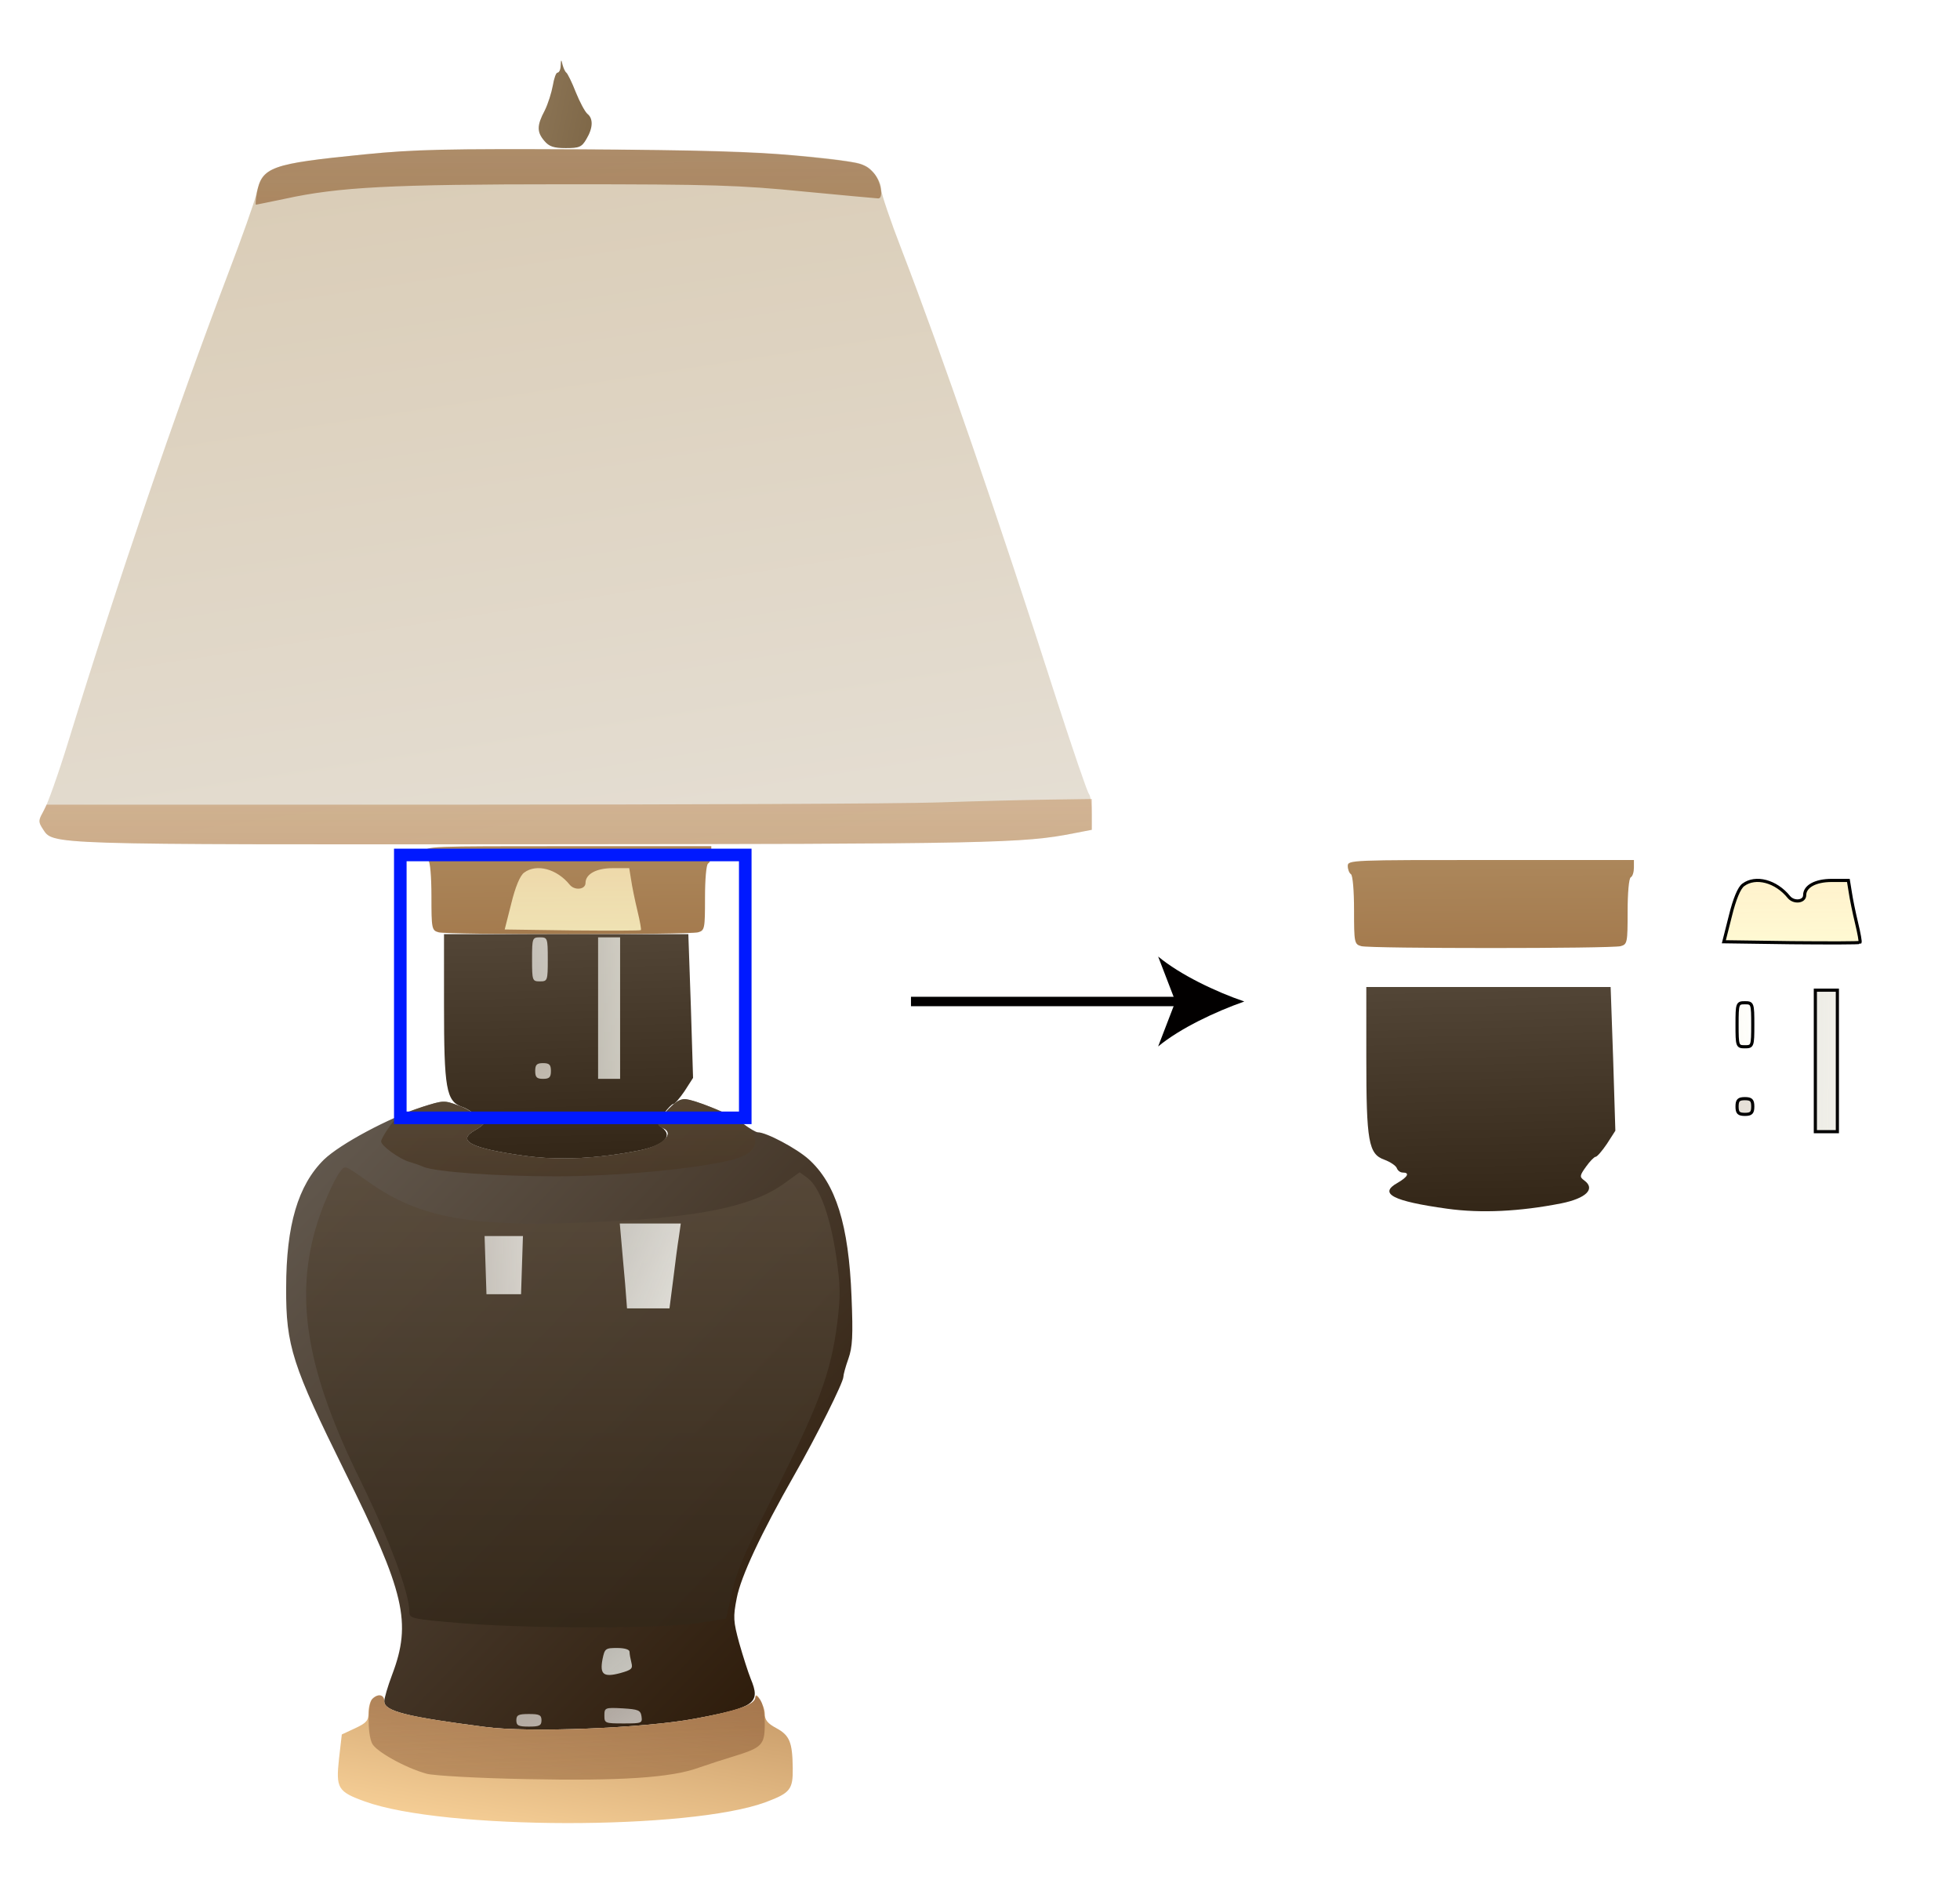 <?xml version="1.0" encoding="utf-8"?>
<!-- Generator: Adobe Illustrator 26.5.0, SVG Export Plug-In . SVG Version: 6.00 Build 0)  -->
<svg version="1.1" id="图层_1" xmlns="http://www.w3.org/2000/svg" xmlns:xlink="http://www.w3.org/1999/xlink" x="0px" y="0px"
	 viewBox="0 0 623.3 600" style="enable-background:new 0 0 623.3 600;" xml:space="preserve">
<style type="text/css">
	.st0{fill:none;}
	.st1{fill:#D3D3D3;}
	.st2{fill:url(#SVGID_00000031165861102695590090000012429379516665587098_);}
	.st3{fill:none;stroke:#020000;stroke-width:3;stroke-miterlimit:10;}
	.st4{fill:#020000;}
	.st5{fill:url(#region-1-1_00000077282792689157288570000004850273963553873335_);}
	.st6{fill:url(#region-1-2_00000053532282348352406650000011622794625222104756_);}
	.st7{fill:url(#region-1-3_00000035514416999858882230000010583654420192906930_);}
	.st8{fill:url(#region-1-4_00000132059447691987495960000014273828250610972851_);}
	.st9{fill:url(#region-1-5_00000024700026930277660020000017324022800239424937_);}
	.st10{fill:url(#region-1-6_00000175285774092732831530000013777942850033162630_);}
	.st11{fill:url(#region-2-1_00000114039343847233373880000006025736486953707433_);}
	.st12{fill:url(#region-2-2_00000065761676095261025000000008973300098041958306_);}
	.st13{fill:url(#region-2-3_00000047780210176802310100000010112549861681723826_);}
	.st14{fill:url(#region-2-4_00000108299652578053164750000013938981847768713877_);}
	.st15{fill:url(#region-2-5_00000081644044256744336470000008692387157907285425_);}
	.st16{fill:url(#region-2-6_00000110450310877013124140000002051535638665860784_);}
	.st17{fill:url(#region-2-7_00000137835112839195468940000010222168603891563706_);}
	.st18{fill:url(#region-2-8_00000111157844978428843000000010778844769480844186_);}
	.st19{fill:url(#region-2-9_00000020388768512959509990000005019921809980600241_);}
	.st20{fill:url(#region-2-10_00000138552180916738360280000013583132898534110341_);}
	.st21{fill:url(#region-2-11_00000137848878597149075020000005533079613274099374_);}
	.st22{fill:url(#region-2-12_00000081648281906744076440000016585315332280169881_);}
	.st23{fill:url(#region-3-1_00000103264880832965495280000010236078770615428020_);}
	.st24{fill:url(#region-3-2_00000137830145123806752350000016511969781412105125_);}
	.st25{fill:url(#region-1-4-2_00000065041278606557710690000008987516253986996927_);}
	.st26{fill:url(#region-2-4-2_00000181050544745742167750000015507542591008137885_);stroke:#000000;stroke-miterlimit:10;}
	.st27{fill:url(#region-2-5-2_00000065050996811084211750000003998715100627834763_);stroke:#000000;stroke-miterlimit:10;}
	.st28{fill:url(#region-2-6-2_00000127038980613019612490000006157345492630248843_);stroke:#000000;stroke-miterlimit:10;}
	.st29{fill:none;stroke:#0019FF;stroke-width:4;stroke-miterlimit:10;}
	.st30{fill:url(#region-2-3_00000164471682558276048860000004060586313967821458_);stroke:#000000;stroke-miterlimit:10;}
	.st31{fill:url(#region-1-3_00000107555880073797659450000009905374464776325028_);}
</style>
<pattern  y="600" width="40" height="40" patternUnits="userSpaceOnUse" id="SVGID_1_" viewBox="0 -40 40 40" style="overflow:visible;">
	<g>
		<rect y="-40" class="st0" width="40" height="40"/>
		<g>
			<rect y="-40" class="st0" width="40" height="40"/>
			<g>
				<rect y="-40" class="st0" width="40" height="40"/>
				<g>
					<rect y="-40" class="st0" width="40" height="40"/>
					<rect y="-40" class="st0" width="40" height="40"/>
					<rect y="-20" class="st1" width="20" height="20"/>
					<rect x="20" y="-40" class="st1" width="20" height="20"/>
				</g>
			</g>
		</g>
	</g>
</pattern>
<g id="_图层_1">
	
		<pattern  id="SVGID_00000051363785734923976040000011348505108875561641_" xlink:href="#SVGID_1_" patternTransform="matrix(1 0 0 -1 182 -33125.242)">
	</pattern>
	<rect style="fill:url(#SVGID_00000051363785734923976040000011348505108875561641_);" width="623.3" height="600"/>
</g>
<g>
	<line class="st3" x1="289.7" y1="318.5" x2="376.3" y2="318.5"/>
	<path class="st4" d="M395.7,318.5c-9.1,3.2-20.4,8.5-27.4,14.3l5.5-14.3l-5.5-14.3C375.3,310,386.6,315.4,395.7,318.5z"/>
</g>
<g id="_图层_1-2">
	<g id="layer-1">
		
			<linearGradient id="region-1-1_00000006684788472610478640000000349297463695746714_" gradientUnits="userSpaceOnUse" x1="-1944.931" y1="866.017" x2="-1943.691" y2="866.437" gradientTransform="matrix(16.84 0 0 27.83 32923.629 -24071.65)">
			<stop  offset="0" style="stop-color:#8B7455"/>
			<stop  offset="1" style="stop-color:#7D6646"/>
		</linearGradient>
		<path id="region-1-1" style="fill:url(#region-1-1_00000006684788472610478640000000349297463695746714_);" d="M178.3,20.8
			c0,1.3-0.5,2.3-1,2.3s-1.1,1.8-1.5,4.1c-0.4,2.2-1.5,5.8-2.6,8c-2.5,4.7-2.5,6.8-0.1,9.6c1.5,1.8,3,2.3,6.8,2.3
			c4.3,0,5.1-0.3,6.6-2.9c2.1-3.5,2.2-6.5,0.3-8c-0.8-0.7-2.4-3.7-3.7-6.9c-1.2-3.1-2.6-5.9-3-6.2s-0.9-1.4-1.2-2.5
			C178.5,18.8,178.4,18.8,178.3,20.8z"/>
		
			<linearGradient id="region-1-2_00000062157820818139453420000011410886484679548826_" gradientUnits="userSpaceOnUse" x1="-2059.637" y1="843.183" x2="-2059.247" y2="844.863" gradientTransform="matrix(334.68 0 0 221.09 689420.75 -186386.703)">
			<stop  offset="0" style="stop-color:#D8CAB3;stop-opacity:0.99"/>
			<stop  offset="1" style="stop-color:#EAE7E2;stop-opacity:0.99"/>
		</linearGradient>
		<path id="region-1-2" style="fill:url(#region-1-2_00000062157820818139453420000011410886484679548826_);" d="M115.9,49.1
			c-30.2,3-32.4,3.8-34.5,13c-0.6,2.5-4.5,13.5-8.7,24.5c-16.9,44.5-35,97.4-51,149.3c-3.1,10.1-6.6,19.9-7.7,21.8
			c-1.9,3.2-1.9,3.6-0.4,5.9c3.4,5.1-0.7,5,156.6,4.9c144.8-0.1,155.3-0.3,171.3-3.5l5.7-1.1v-5.2c0-2.9-0.4-5.6-0.9-6.2
			c-0.5-0.5-5-13.7-10.1-29.4c-19-59.3-36.8-110.8-49.4-143.5c-3.6-9.3-6.6-18.1-6.6-19.5c-0.1-3.5-4.1-7.8-8.1-8.4
			c-15.9-2.8-39.7-3.9-86.9-4.2C141.9,47.3,132,47.5,115.9,49.1L115.9,49.1z"/>
		
			<linearGradient id="region-1-3_00000093168688970332456170000011263785252233946784_" gradientUnits="userSpaceOnUse" x1="-2043.081" y1="865.601" x2="-2043.041" y2="867.162" gradientTransform="matrix(91 0 0 28 186101 -23968)">
			<stop  offset="0" style="stop-color:#AC875B"/>
			<stop  offset="1" style="stop-color:#A07447"/>
		</linearGradient>
		<path id="region-1-3" style="fill:url(#region-1-3_00000093168688970332456170000011263785252233946784_);" d="M135.2,271
			c0,1.1,0.5,2.3,1,2.6c0.6,0.4,1,5.3,1,11.4c0,10.4,0.1,10.9,2.3,11.5c2.9,0.8,79.5,0.8,82.5,0c2.1-0.6,2.2-1.1,2.2-11
			c0-5.8,0.4-10.6,1-10.9s1-1.7,1-3.1v-2.4h-45.5C136.3,269.1,135.2,269.1,135.2,271z"/>
		
			<linearGradient id="region-1-4_00000072276109657466178740000011974544205090933650_" gradientUnits="userSpaceOnUse" x1="-2039.755" y1="850.043" x2="-2039.725" y2="851.113" gradientTransform="matrix(79.2 0 0 71.31 161728.188 -60318.891)">
			<stop  offset="0" style="stop-color:#524536"/>
			<stop  offset="1" style="stop-color:#312415"/>
		</linearGradient>
		<path id="region-1-4" style="fill:url(#region-1-4_00000072276109657466178740000011974544205090933650_);" d="M141.2,319.6
			c0,26.6,0.7,30.6,5.7,32.4c1.9,0.7,3.7,1.9,4,2.7s1.1,1.4,1.9,1.4c2.3,0,1.6,1.4-1.7,3.3c-6.1,3.4-1.5,5.8,15.8,8.2
			c10.8,1.5,23.1,0.9,36.3-1.7c7.9-1.6,11-4.6,7.3-7.3c-1.5-1.1-1.5-1.5,0.6-4.4c1.2-1.7,2.6-3.1,3-3.1c0.5,0,2.1-1.9,3.6-4.1
			l2.7-4.2l-0.7-22.8l-0.8-22.9h-77.7L141.2,319.6L141.2,319.6z"/>
		
			<linearGradient id="region-1-5_00000058556189463764464460000000932975854271018883_" gradientUnits="userSpaceOnUse" x1="-2054.632" y1="843.543" x2="-2053.662" y2="844.593" gradientTransform="matrix(180.06 0 0 200.51 370051.188 -168798.891)">
			<stop  offset="0" style="stop-color:#655C52;stop-opacity:0.99"/>
			<stop  offset="1" style="stop-color:#261301;stop-opacity:0.99"/>
		</linearGradient>
		<path id="region-1-5" style="fill:url(#region-1-5_00000058556189463764464460000000932975854271018883_);" d="M212.7,352.6
			c-3.8,3.9-4.3,5.3-2,6.1c4.2,1.7,0.1,5.7-7.5,7.2c-13.2,2.6-25.5,3.2-36.3,1.7c-17.3-2.4-21.9-4.8-15.8-8.2c3.3-1.9,4-3.3,1.7-3.3
			c-0.8,0-1.6-0.6-1.9-1.4s-2.6-2.2-5.1-3.1c-4.5-1.7-4.8-1.7-11.4,0.4c-10.9,3.6-26.2,11.8-31.4,16.8c-8.2,8.1-12,20.8-12,40.8
			c-0.1,18.4,2,24.7,18.7,58.5c19,38.3,21.3,47.9,15,64.5c-1.4,3.7-2.5,7.5-2.5,8.5c0,3.1,7.1,4.9,32,8.1c14,1.9,50.6,0.4,66.7-2.6
			c19.3-3.6,21.1-4.9,17.8-12.8c-0.8-2-2.4-7-3.6-11.2c-1.9-7-2-8.3-0.8-14.4c1.3-6.8,7.7-20.5,18.3-39.1
			c7.1-12.4,15.6-29.5,15.6-31.2c0-0.7,0.7-3.3,1.6-5.8c1.3-3.7,1.5-7.2,1-19.6c-0.9-23.1-5-36-13.6-43.8
			c-3.9-3.5-13.5-8.6-16.2-8.6c-0.6,0-2.6-1.2-4.5-2.6c-3.4-2.6-12.3-6.5-17.5-7.8C216.8,349.2,215.6,349.7,212.7,352.6L212.7,352.6
			z"/>
		
			<linearGradient id="region-1-6_00000147919831102652731910000016395204478649099177_" gradientUnits="userSpaceOnUse" x1="-2051.789" y1="858.72" x2="-2050.818" y2="857.2" gradientTransform="matrix(144.67 0 0 40.63 296952.812 -34306.621)">
			<stop  offset="0" style="stop-color:#FBD49A;stop-opacity:0.99"/>
			<stop  offset="1" style="stop-color:#B38454;stop-opacity:0.99"/>
		</linearGradient>
		<path id="region-1-6" style="fill:url(#region-1-6_00000147919831102652731910000016395204478649099177_);" d="M118.4,540.3
			c-0.7,0.7-1.2,2.6-1.2,4.3c0,2.6-0.6,3.3-4.2,5l-4.3,2l-0.9,7.8c-1,9.3-0.4,10.4,8.2,13.5c25,9.1,103.4,9.2,127.6,0.2
			c7.7-2.9,8.6-4,8.5-10.8c-0.1-8.3-1-10.4-5.2-12.7c-2.8-1.5-3.7-2.6-3.7-4.6c0-2.5-2.9-7.6-3-5.2c0,2.3-5.9,4.3-19.3,6.8
			c-16.1,3-52.7,4.5-66.7,2.6c-25.3-3.3-32-5-32-8.2C122.2,538.9,120.2,538.5,118.4,540.3L118.4,540.3z"/>
	</g>
	<g id="layer-2">
		
			<linearGradient id="region-2-1_00000111881187964069857050000009676129911774880672_" gradientUnits="userSpaceOnUse" x1="-2055.237" y1="880.597" x2="-2055.207" y2="883.727" gradientTransform="matrix(198.93 0 0 17.66 409027.094 -15507.44)">
			<stop  offset="0" style="stop-color:#7A4515;stop-opacity:0.47"/>
			<stop  offset="1" style="stop-color:#814000;stop-opacity:0.57"/>
		</linearGradient>
		<path id="region-2-1" style="fill:url(#region-2-1_00000111881187964069857050000009676129911774880672_);" d="M115.9,49.1
			c-29.8,3-32.7,4-34.2,12.2c-0.4,2.1-0.5,3.8-0.3,3.8s4.4-0.9,9.3-1.9c17-3.7,33.3-4.6,89-4.6c47.3,0,55.5,0.3,75.8,2.3
			c12.6,1.2,23.3,2.2,23.8,2.2c1.8,0,0.8-5.6-1.5-8.2c-2.8-3.1-3.7-3.3-25.6-5.5c-12.3-1.2-29.5-1.7-67-1.9
			C141.9,47.3,132,47.5,115.9,49.1L115.9,49.1z"/>
		
			<linearGradient id="region-2-2_00000147195540483371968340000007240500322548687490_" gradientUnits="userSpaceOnUse" x1="-2059.395" y1="889.695" x2="-2059.385" y2="893.975" gradientTransform="matrix(334.63 0 0 14.43 689315.25 -12582.32)">
			<stop  offset="0" style="stop-color:#A85C11;stop-opacity:0.33"/>
			<stop  offset="1" style="stop-color:#914700;stop-opacity:0.45"/>
		</linearGradient>
		<path id="region-2-2" style="fill:url(#region-2-2_00000147195540483371968340000007240500322548687490_);" d="M298.2,255.2
			c-11.8,0.4-80.4,0.7-152.4,0.7h-131l-1.3,2.7c-1.3,2.3-1.2,3,0.1,5c3.4,5.1-0.5,5,156.6,4.9c144.8-0.1,155.3-0.3,171.3-3.5
			l5.7-1.1v-9.8l-13.7,0.2C325.9,254.4,310,254.8,298.2,255.2L298.2,255.2z"/>
		
			<linearGradient id="region-2-3_00000008864667795376974550000000606255353967968166_" gradientUnits="userSpaceOnUse" x1="-2018.512" y1="876.066" x2="-2018.492" y2="877.196" gradientTransform="matrix(43.34 0 0 19.88 87663.82 -17137.69)">
			<stop  offset="0" style="stop-color:#FFF0C1;stop-opacity:0.8"/>
			<stop  offset="1" style="stop-color:#FFFACB;stop-opacity:0.83"/>
		</linearGradient>
		<path id="region-2-3" style="fill:url(#region-2-3_00000008864667795376974550000000606255353967968166_);" d="M166.7,277.5
			c-1.3,0.9-2.8,4.5-4.1,9.8l-2.1,8.3l21.5,0.3c11.8,0.1,21.6,0.1,21.8-0.1c0.2-0.1-0.3-2.9-1.1-6.2s-1.7-7.7-2-9.8l-0.6-3.7h-5.3
			c-5.2,0-8.6,1.9-8.6,4.7c0,2.1-3.4,2.5-5,0.6C177.1,276.3,170.6,274.6,166.7,277.5L166.7,277.5z"/>
		
			<linearGradient id="region-2-4_00000114753461987374197590000018323543795584530354_" gradientUnits="userSpaceOnUse" x1="-1658.03" y1="891.844" x2="-1656.59" y2="891.534" gradientTransform="matrix(5 0 0 14 8459 -12179)">
			<stop  offset="0" style="stop-color:#FBFAF4;stop-opacity:0.68"/>
			<stop  offset="1" style="stop-color:#FFFFFA;stop-opacity:0.7"/>
		</linearGradient>
		<path id="region-2-4" style="fill:url(#region-2-4_00000114753461987374197590000018323543795584530354_);" d="M169.2,305.1
			c0,6.8,0.1,7,2.5,7s2.5-0.2,2.5-7s-0.1-7-2.5-7S169.2,298.3,169.2,305.1z"/>
		
			<linearGradient id="region-2-5_00000094579051325155741020000013970802587422358664_" gradientUnits="userSpaceOnUse" x1="-1774.546" y1="856.424" x2="-1773.226" y2="856.454" gradientTransform="matrix(7 0 0 45 12612 -38219)">
			<stop  offset="0" style="stop-color:#E8E7DF;stop-opacity:0.78"/>
			<stop  offset="1" style="stop-color:#EFEEE5;stop-opacity:0.81"/>
		</linearGradient>
		<path id="region-2-5" style="fill:url(#region-2-5_00000094579051325155741020000013970802587422358664_);" d="M190.2,320.6v22.5
			h7v-45h-7V320.6z"/>
		
			<linearGradient id="region-2-6_00000017505341078903367870000006291454006445978557_" gradientUnits="userSpaceOnUse" x1="-1657.764" y1="983.322" x2="-1657.084" y2="984.662" gradientTransform="matrix(5 0 0 5 8460 -4579)">
			<stop  offset="0" style="stop-color:#DED8CD;stop-opacity:0.79"/>
			<stop  offset="1" style="stop-color:#E2DCD1;stop-opacity:0.81"/>
		</linearGradient>
		<path id="region-2-6" style="fill:url(#region-2-6_00000017505341078903367870000006291454006445978557_);" d="M170.2,340.6
			c0,2,0.5,2.5,2.5,2.5s2.5-0.5,2.5-2.5s-0.5-2.5-2.5-2.5S170.2,338.6,170.2,340.6z"/>
		
			<linearGradient id="region-2-7_00000181084207306634868430000007218849271285967020_" gradientUnits="userSpaceOnUse" x1="-2048.349" y1="870.366" x2="-2048.329" y2="868.666" gradientTransform="matrix(118.97 0 0 24.43 243871.828 -20884.43)">
			<stop  offset="0" style="stop-color:#473624;stop-opacity:0.81"/>
			<stop  offset="1" style="stop-color:#5A4936;stop-opacity:0.78"/>
		</linearGradient>
		<path id="region-2-7" style="fill:url(#region-2-7_00000181084207306634868430000007218849271285967020_);" d="M212.7,352.6
			c-3.8,3.9-4.3,5.3-2,6.1c4.2,1.7,0.1,5.7-7.5,7.2c-13.2,2.6-25.5,3.2-36.3,1.7c-17.3-2.4-21.9-4.8-15.8-8.2c3.3-1.9,4-3.3,1.7-3.3
			c-0.8,0-1.6-0.6-1.9-1.4s-2.6-2.2-5.1-3.1c-4.4-1.7-4.8-1.7-11.4,0.4c-3.7,1.2-7.2,2.5-7.7,2.9c-1.5,1.1-5.5,7-5.5,8.1
			c0,1.4,6,5.7,9,6.5c1.4,0.4,3.4,1.1,4.5,1.6c3.9,1.6,23.3,3,42.2,3s43.7-2.3,55.3-5.1c12.3-2.9,10.1-10.4-4.8-16.4
			C217.4,348.7,216.7,348.7,212.7,352.6L212.7,352.6z"/>
		
			<linearGradient id="region-2-8_00000039832516072763121140000004674223964346137007_" gradientUnits="userSpaceOnUse" x1="-2053.471" y1="844.898" x2="-2053.471" y2="845.898" gradientTransform="matrix(169.66 0 0 146.27 348574.156 -123214.008)">
			<stop  offset="0" style="stop-color:#5A4C3C;stop-opacity:0.8"/>
			<stop  offset="1" style="stop-color:#332719;stop-opacity:0.81"/>
		</linearGradient>
		<path id="region-2-8" style="fill:url(#region-2-8_00000039832516072763121140000004674223964346137007_);" d="M108.4,372.3
			c-2.3,2.9-6.3,12.1-8.2,19c-6.4,22.7-2.2,45.8,14.3,79.3c9.4,19.2,15.7,36,15.7,42.1c0,2,0.8,2.2,16.3,3.5
			c22.1,1.8,63.5,1.8,75.3,0l9.1-1.4l1.8-8.1c1.3-6.2,4-12.7,11.5-27.6c16.3-32.3,20-42.1,22.1-58.7c1-8.4,1-11.4-0.4-21
			c-1.9-12.6-5.2-21.8-9-24.7l-2.6-1.9l-4.8,3.5c-9.2,6.7-24.2,10.2-50,11.8c-47.4,2.8-65,0.2-82.7-12.5
			C109.7,370.6,109.8,370.6,108.4,372.3L108.4,372.3z"/>
		
			<linearGradient id="region-2-9_00000064346443560490944740000015211258063623840398_" gradientUnits="userSpaceOnUse" x1="-1854.208" y1="923.477" x2="-1853.248" y2="924.557" gradientTransform="matrix(9.64 0 0 8.58 18063.961 -7401.52)">
			<stop  offset="0" style="stop-color:#DBDCD7;stop-opacity:0.79"/>
			<stop  offset="1" style="stop-color:#E3E4DF;stop-opacity:0.82"/>
		</linearGradient>
		<path id="region-2-9" style="fill:url(#region-2-9_00000064346443560490944740000015211258063623840398_);" d="M191.6,527.7
			c-0.9,4.8,0.3,5.8,5.6,4.4c3.6-1,4.1-1.4,3.6-3.3c-0.3-1.2-0.6-2.8-0.6-3.5s-1.5-1.2-4-1.2C192.5,524.1,192.3,524.3,191.6,527.7z"
			/>
		
			<linearGradient id="region-2-10_00000023269671320114715000000017130104008279945101_" gradientUnits="userSpaceOnUse" x1="-2049.337" y1="866.661" x2="-2048.647" y2="870.221" gradientTransform="matrix(125.98 0 0 26.81 258348.891 -22694.83)">
			<stop  offset="0" style="stop-color:#5F2C15;stop-opacity:0.32"/>
			<stop  offset="1" style="stop-color:#A47129;stop-opacity:0.59"/>
		</linearGradient>
		<path id="region-2-10" style="fill:url(#region-2-10_00000023269671320114715000000017130104008279945101_);" d="M118.4,540.3
			c-1.5,1.5-1.6,10.9-0.1,14.1c1.1,2.5,10.5,7.8,17.4,9.7c2.3,0.6,16,1.4,31.6,1.7c30,0.6,46.2-0.4,55.1-3.7c2.9-1,7.8-2.6,10.8-3.5
			c9.1-2.8,10-3.6,10-10.3c0-3.6-0.6-6.6-1.5-7.8c-0.8-1-1.5-1.3-1.5-0.7c0,2.3-5.9,4.3-19.3,6.8c-16.1,3-52.7,4.5-66.7,2.6
			c-25.3-3.3-32-5-32-8.2C122.2,538.9,120.2,538.5,118.4,540.3L118.4,540.3z"/>
		
			<linearGradient id="region-2-11_00000181062049182127348720000014635806029454322110_" gradientUnits="userSpaceOnUse" x1="-1894.282" y1="985.816" x2="-1893.263" y2="986.416" gradientTransform="matrix(11.88 0 0 4.92 22694.85 -4306.11)">
			<stop  offset="0" style="stop-color:#CFCAC5;stop-opacity:0.79"/>
			<stop  offset="1" style="stop-color:#D7D2CD;stop-opacity:0.82"/>
		</linearGradient>
		<path id="region-2-11" style="fill:url(#region-2-11_00000181062049182127348720000014635806029454322110_);" d="M192.2,545.6
			c0,2.4,0.2,2.5,6.1,2.5s6-0.1,5.7-2.3c-0.3-1.9-1-2.2-6-2.5C192.4,543,192.2,543.1,192.2,545.6z"/>
		
			<linearGradient id="region-2-12_00000118356500335411265080000011578074038378357648_" gradientUnits="userSpaceOnUse" x1="-1810.835" y1="1019.193" x2="-1809.945" y2="1020.633" gradientTransform="matrix(8 0 0 4 14652 -3532)">
			<stop  offset="0" style="stop-color:#D1CAC3;stop-opacity:0.79"/>
			<stop  offset="1" style="stop-color:#D6CFC9;stop-opacity:0.81"/>
		</linearGradient>
		<path id="region-2-12" style="fill:url(#region-2-12_00000118356500335411265080000011578074038378357648_);" d="M164.2,547.1
			c0,1.7,0.7,2,4,2s4-0.3,4-2s-0.7-2-4-2S164.2,545.4,164.2,547.1z"/>
	</g>
	<g id="layer-3">
		
			<linearGradient id="region-3-1_00000155104283404505990010000014991522911013168055_" gradientUnits="userSpaceOnUse" x1="-1960.916" y1="866.712" x2="-1959.736" y2="867.352" gradientTransform="matrix(19.4 0 0 27 38237.301 -23008)">
			<stop  offset="0" style="stop-color:#EDEDE9;stop-opacity:0.77"/>
			<stop  offset="1" style="stop-color:#FEFEF9;stop-opacity:0.83"/>
		</linearGradient>
		<path id="region-3-1" style="fill:url(#region-3-1_00000155104283404505990010000014991522911013168055_);" d="M197.6,394.8
			c0.3,3.2,0.8,9.3,1.2,13.5l0.6,7.8h13.5l1.2-9.3c0.6-5,1.4-11.1,1.8-13.5l0.6-4.2h-19.4L197.6,394.8L197.6,394.8z"/>
		
			<linearGradient id="region-3-2_00000048481579379175726700000010039189186699327160_" gradientUnits="userSpaceOnUse" x1="-1898.785" y1="879.276" x2="-1897.745" y2="879.246" gradientTransform="matrix(12.2 0 0 18.5 23319.1 -15864)">
			<stop  offset="0" style="stop-color:#EBE9E4;stop-opacity:0.77"/>
			<stop  offset="1" style="stop-color:#F3F1EC;stop-opacity:0.81"/>
		</linearGradient>
		<path id="region-3-2" style="fill:url(#region-3-2_00000048481579379175726700000010039189186699327160_);" d="M154.4,402.3
			l0.3,9.3h11l0.3-9.3l0.3-9.2h-12.2L154.4,402.3L154.4,402.3z"/>
	</g>
</g>
<linearGradient id="region-1-4-2_00000167385486000932010060000000232174488407100324_" gradientUnits="userSpaceOnUse" x1="-2036.052" y1="850.277" x2="-2036.022" y2="851.347" gradientTransform="matrix(79.2 0 0 71.31 161728.188 -60318.891)">
	<stop  offset="0" style="stop-color:#524536"/>
	<stop  offset="1" style="stop-color:#312415"/>
</linearGradient>
<path id="region-1-4-2" style="fill:url(#region-1-4-2_00000167385486000932010060000000232174488407100324_);" d="M434.5,336.4
	c0,26.6,0.7,30.6,5.7,32.4c1.9,0.7,3.7,1.9,4,2.7s1.1,1.4,1.9,1.4c2.3,0,1.6,1.4-1.7,3.3c-6.1,3.4-1.5,5.8,15.8,8.2
	c10.8,1.5,23.1,0.9,36.3-1.7c7.9-1.6,11-4.6,7.3-7.3c-1.5-1.1-1.5-1.5,0.6-4.4c1.2-1.7,2.6-3.1,3-3.1c0.5,0,2.1-1.9,3.6-4.1l2.7-4.2
	l-0.7-22.8l-0.8-22.9h-77.7L434.5,336.4L434.5,336.4z"/>
<linearGradient id="region-2-4-2_00000154398267881084523280000011232549462909201296_" gradientUnits="userSpaceOnUse" x1="-1581.409" y1="893.333" x2="-1579.959" y2="893.023" gradientTransform="matrix(5 0 0 14 8459 -12179)">
	<stop  offset="0" style="stop-color:#FBFAF4;stop-opacity:0.68"/>
	<stop  offset="1" style="stop-color:#FFFFFA;stop-opacity:0.7"/>
</linearGradient>
<path id="region-2-4-2" style="fill:url(#region-2-4-2_00000154398267881084523280000011232549462909201296_);stroke:#000000;stroke-miterlimit:10;" d="
	M552.4,325.9c0,6.8,0.1,7,2.5,7s2.5-0.2,2.5-7s-0.1-7-2.5-7S552.4,319.1,552.4,325.9z"/>
<linearGradient id="region-2-5-2_00000175290719732201739320000005249460740276076953_" gradientUnits="userSpaceOnUse" x1="-1719.255" y1="856.801" x2="-1717.925" y2="856.821" gradientTransform="matrix(7 0 0 45 12612 -38219)">
	<stop  offset="0" style="stop-color:#E8E7DF;stop-opacity:0.78"/>
	<stop  offset="1" style="stop-color:#EFEEE5;stop-opacity:0.81"/>
</linearGradient>
<path id="region-2-5-2" style="fill:url(#region-2-5-2_00000175290719732201739320000005249460740276076953_);stroke:#000000;stroke-miterlimit:10;" d="
	M577.3,337.4v22.5h7v-45h-7V337.4z"/>
<linearGradient id="region-2-6-2_00000157274079057027778640000016667255300709160068_" gradientUnits="userSpaceOnUse" x1="-1581.32" y1="985.59" x2="-1580.64" y2="986.93" gradientTransform="matrix(5 0 0 5 8460 -4579)">
	<stop  offset="0" style="stop-color:#DED8CD;stop-opacity:0.79"/>
	<stop  offset="1" style="stop-color:#E2DCD1;stop-opacity:0.81"/>
</linearGradient>
<path id="region-2-6-2" style="fill:url(#region-2-6-2_00000157274079057027778640000016667255300709160068_);stroke:#000000;stroke-miterlimit:10;" d="
	M552.4,351.9c0,2,0.5,2.5,2.5,2.5s2.5-0.5,2.5-2.5s-0.5-2.5-2.5-2.5S552.4,349.9,552.4,351.9z"/>
<rect x="127.3" y="271.9" class="st29" width="109.7" height="83.6"/>
<linearGradient id="region-2-3_00000048493171843570757780000002851641868689222303_" gradientUnits="userSpaceOnUse" x1="-2009.566" y1="876.263" x2="-2009.546" y2="877.393" gradientTransform="matrix(43.34 0 0 19.88 87663.82 -17137.69)">
	<stop  offset="0" style="stop-color:#FFF0C1;stop-opacity:0.8"/>
	<stop  offset="1" style="stop-color:#FFFACB;stop-opacity:0.83"/>
</linearGradient>
<path id="region-2-3_00000005246896934612857660000003588617629090716851_" style="fill:url(#region-2-3_00000048493171843570757780000002851641868689222303_);stroke:#000000;stroke-miterlimit:10;" d="
	M554.4,281.4c-1.3,0.9-2.8,4.5-4.1,9.8l-2.1,8.3l21.5,0.3c11.8,0.1,21.6,0.1,21.8-0.1c0.2-0.1-0.3-2.9-1.1-6.2s-1.7-7.7-2-9.8
	l-0.6-3.7h-5.3c-5.2,0-8.6,1.9-8.6,4.7c0,2.1-3.4,2.5-5,0.6C564.8,280.2,558.3,278.5,554.4,281.4L554.4,281.4z"/>
<linearGradient id="region-1-3_00000111883781046304144720000017507138995917234316_" gradientUnits="userSpaceOnUse" x1="-2039.857" y1="865.76" x2="-2039.817" y2="867.32" gradientTransform="matrix(91 0 0 28 186101 -23968)">
	<stop  offset="0" style="stop-color:#AC875B"/>
	<stop  offset="1" style="stop-color:#A07447"/>
</linearGradient>
<path id="region-1-3_00000078729127437027896030000007008216052800499635_" style="fill:url(#region-1-3_00000111883781046304144720000017507138995917234316_);" d="
	M428.6,275.4c0,1.1,0.5,2.3,1,2.6c0.6,0.4,1,5.3,1,11.4c0,10.4,0.1,10.9,2.3,11.5c2.9,0.8,79.5,0.8,82.5,0c2.1-0.6,2.2-1.1,2.2-11
	c0-5.8,0.4-10.6,1-10.9s1-1.7,1-3.1v-2.4h-45.5C429.7,273.5,428.6,273.5,428.6,275.4z"/>
</svg>
